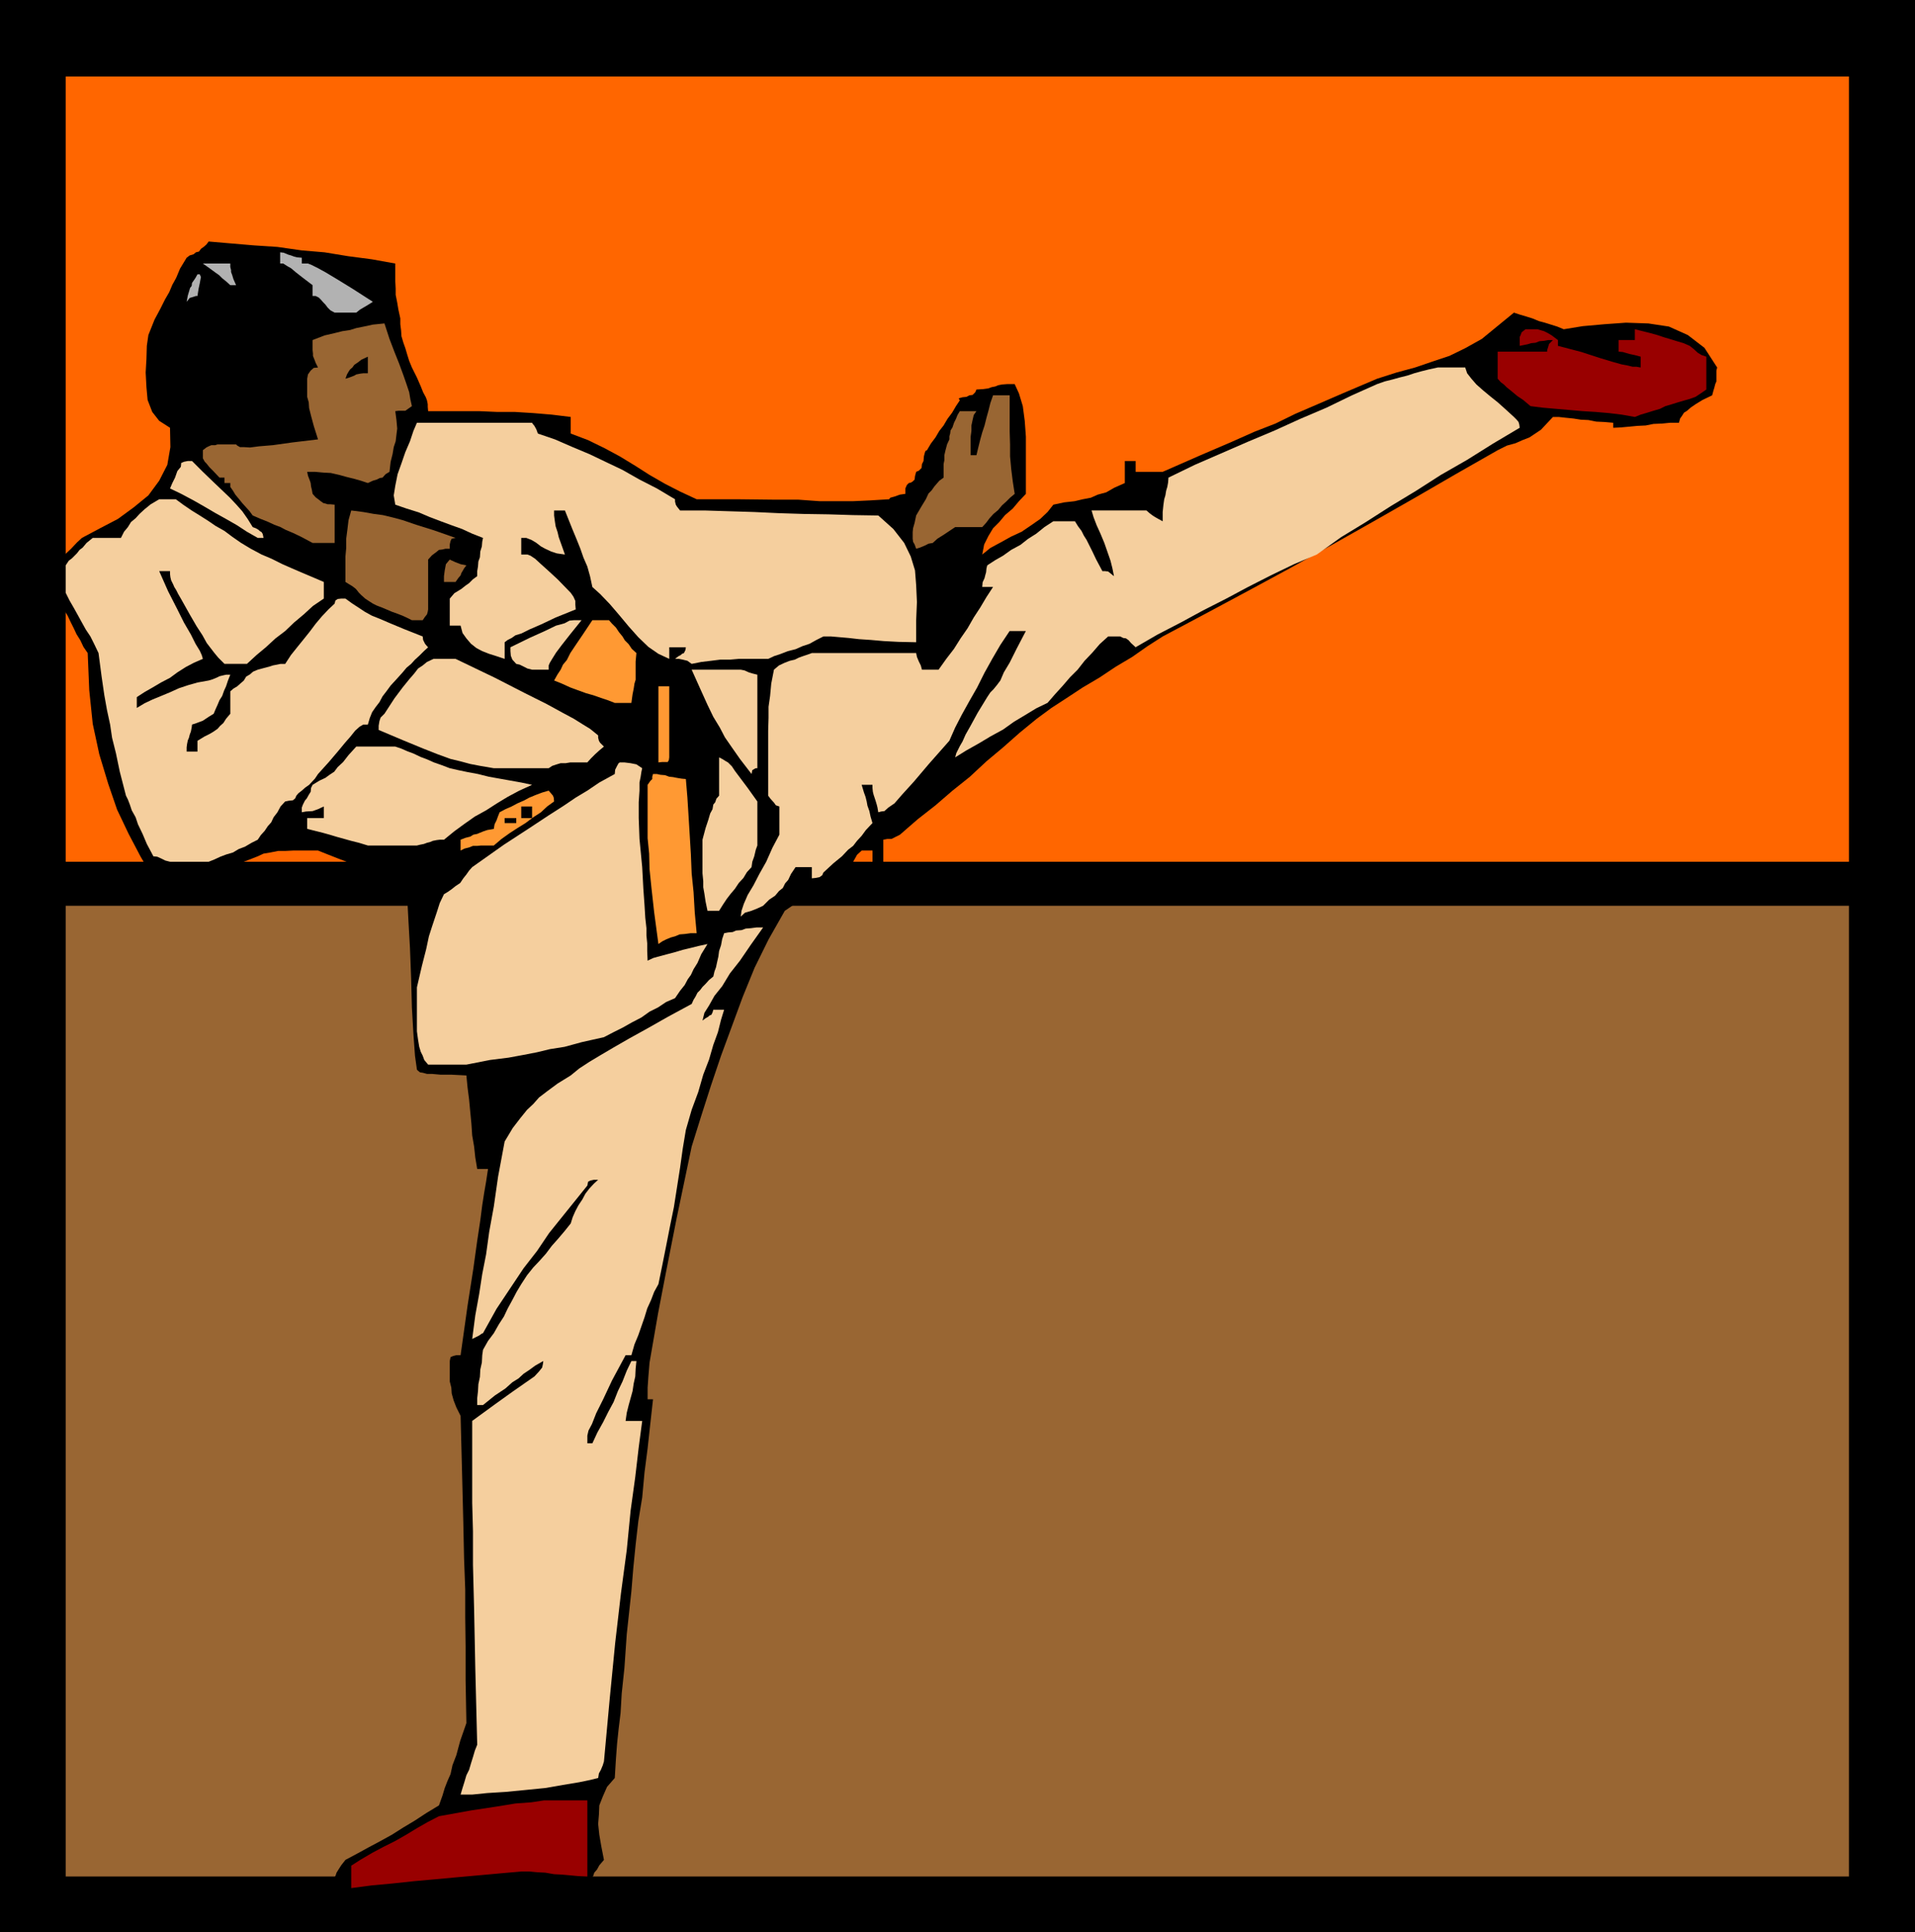 <svg height="480" viewBox="0 0 356.832 360" width="475.776" xmlns="http://www.w3.org/2000/svg"><path style="fill:#000" d="M119.222 240.945h356.832v360H119.222z" transform="translate(-119.222 -240.945)"/><path style="fill:#f60" d="M131.462 255.2h332.28v146.305h-332.28z" transform="translate(-119.222 -240.945)"/><path style="fill:#963" d="M131.462 590.577h332.28V409.713h-332.28z" transform="translate(-119.222 -240.945)"/><path style="fill:#000" d="m184.67 594.753-1.08-.72-1.08-.36-1.152-.504-.864-.432.288-.864.36-.432.216-.576.36-.36.216-.648.36-.576.504-.792.792-1.008 2.16-1.152 2.232-1.224 2.16-1.152 2.088-1.152 2.16-1.368 2.16-1.296 2.088-1.368 2.376-1.44.648-1.8.432-1.44.504-1.296.576-1.296.36-1.656.72-1.872.72-2.664 1.152-3.312-.144-7.92v-6.264l-.072-5.616v-5.112l-.216-5.76-.144-6.768-.216-8.64-.288-11.16-.792-1.584-.504-1.296-.36-1.296-.072-1.08-.288-1.152v-3.816l.144-.72.504-.216.576-.144h.792l1.296-9.216 1.08-6.912.72-5.184.576-3.816.36-2.808.36-2.304.36-2.088.36-2.376h-2.016l-.36-2.16-.216-2.016-.36-2.088-.144-2.16-.216-2.232-.216-2.304-.288-2.232-.216-2.232-2.808-.144h-2.016l-1.584-.144h-.936l-.792-.216-.504-.072-.36-.288-.216-.216-.36-2.592-.288-3.96-.288-5.04-.144-5.472-.216-5.616-.288-5.112-.216-4.176-.216-2.736-2.376-.792-2.16-.72-2.16-.864-2.016-.648-2.016-.864-1.872-.72-2.016-.792-1.8-.72h-4.608l-1.44.072h-1.368l-1.44.288-1.296.216-1.08.504-2.592 1.008-2.52 1.08-2.376.936-2.232.864-2.376.504-2.376.288-2.52-.072-2.448-.504-2.376-4.032-2.232-4.248-2.16-4.536-1.656-4.824-1.656-5.472-1.224-5.688-.648-6.264-.288-6.912-.792-1.152-.576-1.224-.72-1.152-.504-1.08-.576-1.152-.576-1.224-.72-1.152-.648-1.08V345.2l.864-.936 1.152-1.08 1.08-1.152.936-.864 3.384-1.8 3.312-1.728 2.952-2.16 2.736-2.232 2.016-2.736 1.512-2.952.576-3.312-.072-3.6-2.016-1.296-1.296-1.656-.864-2.232-.216-2.376-.144-2.736.144-2.52.072-2.448.288-2.016 1.152-2.88 1.08-2.016.864-1.728.792-1.368.576-1.368.72-1.296.72-1.728 1.224-2.016.576-.432.72-.216.432-.36.576-.144.36-.504.504-.36.504-.432.432-.576 4.176.36 4.248.36 4.392.288 4.536.648 4.248.36 4.392.72 4.392.576 4.392.792v3.312l.072 1.368v1.152l.288 1.44.216 1.296.36 1.656v1.08l.144 1.152.072 1.08.36 1.224.36 1.008.36 1.224.36 1.152.504 1.224.936 1.872.72 1.656.432 1.08.504.936.216.576.144.72v.504l.072.792h9.504l3.312.144h3.312l3.456.216 3.456.288 3.528.432v3.096l3.24 1.224 3.096 1.512 2.808 1.512 2.952 1.8 2.592 1.656 2.88 1.656 2.808 1.44 3.096 1.44h7.704l6.336.072h4.824l4.032.288h6.264l3.096-.144 3.6-.216.216-.288.792-.216 1.008-.36 1.008-.144v-1.008l.288-.648.36-.36.36-.072.36-.216.36-.36.072-.648.216-.792.504-.216.504-.504.072-.72.288-.576.072-.864.144-.576.144-.432.288-.144.72-1.224.864-1.152.72-1.224.792-1.008.72-1.224.864-1.152.72-1.224.72-1.08-.216-.36.216-.072.504-.144.72-.072.576-.288.576-.072.504-.504.216-.504 1.152-.072 1.08-.144.576-.216.72-.144.504-.216.72-.144.936-.072h1.44l.792 1.728.72 2.376.36 2.736.216 2.952v10.656l-1.296 1.368-1.152 1.368-1.44 1.224-1.08 1.296-1.152 1.152-.864 1.44-.792 1.584-.36 1.872 1.512-1.224 1.872-1.008 1.944-1.08 2.016-.936 1.8-1.224 1.656-1.152 1.368-1.296 1.08-1.368 2.016-.432 1.944-.216 1.512-.36 1.512-.288 1.296-.576 1.584-.432 1.512-.864 1.944-.864v-4.104h2.016v2.016h5.04l7.056-3.096 5.544-2.376 4.536-2.016 3.888-1.512 3.672-1.8 4.176-1.8 4.824-2.088 6.264-2.664 3.6-1.152 3.456-.936 3.168-1.08 3.24-1.08 2.952-1.44 3.096-1.728 2.808-2.304 3.168-2.592 1.08.36 1.224.36 1.152.36 1.224.504 1.08.288 1.152.36 1.152.36 1.224.504 3.528-.576 4.032-.36 4.032-.288 4.176.144 3.816.576 3.528 1.584 3.096 2.376 2.376 3.672-.144.576v2.016l-.216.504-.144.576-.216.72-.216.792-1.8.864-1.296.792-.936.648-.648.576-.576.36-.36.576-.36.504-.216.792h-1.656l-1.44.144-1.656.072-1.44.288-1.512.072-1.512.144-1.584.144-1.44.072v-.936l-1.656-.144-1.512-.072-1.44-.288-1.44-.072-1.368-.216-1.44-.144-1.296-.144h-1.08l-1.224 1.296-1.008 1.08-1.08.72-1.08.72-1.296.504-1.296.576-1.584.432-1.728.864-7.704 4.392-7.704 4.464-7.704 4.392-7.776 4.392-7.776 4.32-7.848 4.248-7.92 4.248-7.992 4.248-2.808 1.8-2.88 2.016-3.024 1.8-3.024 2.016-3.168 1.872-2.952 1.944-2.88 1.872-2.736 2.016-3.168 2.592-3.096 2.736-3.096 2.592-3.096 2.88-3.24 2.592-3.168 2.736-3.312 2.592-3.312 2.88-.864.432-.72.36h-.792l-.72.144v5.113h-2.016v-3.096h-2.016l-.864.792-.72 1.296-.432.72-.36.72-.36.864-.36.792-1.512.36-1.44.576-1.44.72-1.296.936-1.44.72-1.296 1.008-1.44.792-1.368.936-3.024 5.328-2.592 5.256-2.232 5.472-2.016 5.472-2.016 5.472-1.872 5.544-1.8 5.616-1.8 5.76-2.808 13.392-2.016 10.224-1.44 7.488-.936 5.4-.648 3.744-.216 2.592-.144 2.088v2.16h1.008l-.504 4.536-.504 4.608-.576 4.464-.432 4.68-.72 4.392-.504 4.392-.432 4.32-.36 4.392-.864 7.992-.432 6.264-.504 4.752-.216 3.672-.36 2.952-.288 2.736-.216 2.88-.216 3.528-1.44 1.656-.792 1.8-.648 1.656-.072 1.728-.144 1.728.216 2.016.36 2.088.504 2.592-.864 1.008-.432.792-.504.576-.216.648-.36.36-.216.576-.288.432-.216.864-2.232-.144-2.16-.072-2.232-.288h-2.592l-3.384-.072h-3.888l-5.112.072-6.048.504h-2.376l-2.088.144-2.16.072-2.016.36-2.016.216-1.872.36-2.016.36z" transform="translate(-119.222 -240.945)"/><path style="fill:#900" d="M184.67 592.737v-4.176l1.8-1.152 2.088-1.224 2.16-1.152 2.16-1.08 2.016-1.152 2.016-1.224 2.016-1.152 2.088-1.08 5.976-1.08 4.752-.72 3.528-.576 2.952-.216 2.376-.36h8.064v14.184l-1.656-.072-1.512-.144-1.584-.144-1.44-.072-1.656-.288-1.512-.072-1.512-.144h-1.44l-4.032.36-3.96.36-4.032.36-3.888.36-4.032.36-4.032.432-3.888.36z" transform="translate(-119.222 -240.945)"/><path style="fill:#f5cf9e" d="M207.206 575.313h-2.16l.36-1.224.36-1.152.36-1.224.504-1.008.36-1.224.36-1.152.36-1.224.432-1.08-.36-14.328-.216-10.8-.216-8.424v-6.264l-.144-5.256v-15.264l4.248-3.096 3.312-2.376 2.376-1.656 1.656-1.152.864-.936.576-.72.144-.648.072-.576-1.512.864-1.08.792-1.08.72-.936.864-1.152.72-1.296 1.152-1.944 1.296-2.232 1.8h-1.08v-1.296l.144-1.296.072-1.296.288-1.368.072-1.368.288-1.296.072-1.368.144-1.008.936-1.656 1.08-1.44.936-1.656.936-1.44.72-1.512.864-1.584.792-1.512.864-1.44 1.08-1.656 1.152-1.44 1.224-1.296 1.152-1.296 1.08-1.44 1.152-1.296 1.224-1.44 1.152-1.44.36-1.152.504-1.152.576-1.08.72-1.08.576-1.08.72-.936.864-.936.792-.72h-.792l-.648.144-.432.216-.144.72-2.376 2.952-2.376 2.952-2.376 2.952-2.232 3.312-2.52 3.24-2.448 3.672-2.592 3.888-2.52 4.536-.216.072-.504.36-.72.36-.576.288.576-4.392.72-3.96.576-3.744.72-3.672.576-4.176.864-4.752.792-5.544 1.224-6.552 1.512-2.52 1.44-1.872 1.224-1.512 1.152-1.08 1.08-1.224 1.512-1.152 1.944-1.44 2.448-1.512 1.584-1.296 1.872-1.224 2.16-1.296 2.448-1.44 2.88-1.656 3.384-1.872 3.816-2.16 4.392-2.376.36-.792.36-.576.36-.72.504-.504.432-.576.576-.576.648-.72.792-.648.216-.936.288-.792.216-1.008.216-.936.144-1.08.36-1.08.216-1.152.36-1.08.72-.144.864-.072.648-.288 1.008-.072.792-.288.936-.072 1.08-.144h1.224l-2.304 3.24-2.016 2.952-1.872 2.376-1.44 2.376-1.44 1.8-1.008 1.8-.864 1.368-.36 1.44.576-.432.504-.288.216-.216.36-.144.216-.432.144-.504h2.016l-.576 1.872-.576 2.304-.864 2.376-.792 2.736-1.08 2.808-.936 3.24-1.224 3.312-1.08 3.744-.576 3.456-.504 3.6-.576 3.672-.576 3.672-.72 3.528-.72 3.672-.72 3.6-.72 3.528-.792 1.44-.576 1.512-.72 1.584-.504 1.656-.576 1.656-.576 1.656-.72 1.728-.576 2.016h-1.08l-2.52 4.68-1.656 3.528-1.296 2.592-.792 2.016-.648 1.224-.216.936v1.44h.936l.936-2.016 1.08-1.944.936-1.872 1.008-1.872.792-2.016.864-1.8.792-2.016.864-1.8h.936l-.144 1.44-.072 1.44-.288 1.296-.216 1.44-.36 1.296-.36 1.296-.36 1.44-.216 1.512h3.096l-.648 4.896-.648 5.544-.864 6.264-.72 7.344-1.08 8.064-1.08 9.288-1.008 10.296-1.08 11.736-.216.72-.36.864-.36.648-.144.864-1.44.36-2.088.432-3.024.504-3.312.576-3.672.36-3.672.36-3.456.216z" transform="translate(-119.222 -240.945)"/><path style="fill:#f5cf9e" d="m198.998 439.305-.72-.864-.288-.792-.36-.72-.288-.936-.216-1.296-.216-1.584v-8.208l.936-4.032.792-3.096.504-2.376.576-1.8.504-1.512.432-1.296.504-1.584.792-1.656.72-.432.72-.504.72-.576.864-.576.576-.864.576-.72.504-.72.576-.648 5.904-4.176 4.752-3.096 3.6-2.376 2.808-1.8 2.232-1.512 2.16-1.296 2.232-1.512 2.88-1.584.072-.792.36-.72.288-.504.216-.144h.864l1.152.144 1.08.216 1.08.72-.144.648-.144.936-.216 1.08v1.512l-.144 2.16v2.952l.144 3.888.504 5.256.216 4.032.216 3.024.144 2.376.216 1.944v1.368l.144 1.44v1.44l.072 1.8 1.08-.504 1.296-.36 1.368-.36 1.368-.36 1.44-.432 1.512-.36 1.44-.36 1.656-.36-1.152 1.872-.72 1.656-.72 1.152-.504 1.08-.576.792-.576 1.08-.864 1.08-.936 1.368-1.656.72-1.512 1.008-1.584.792-1.512 1.08-1.8.936-1.656.936-1.728.864-1.8.936-4.176.936-3.168.864-2.736.432-2.376.576-2.592.504-2.736.504-3.456.432-4.392.864h-6.408z" transform="translate(-119.222 -240.945)"/><path style="fill:#f93" d="m241.91 416.84-.792-5.903-.504-4.536-.36-3.528-.072-2.88-.288-2.88v-9.936l.504-.72.36-.36v-.432l.144-.504h.72l.648.144.864.072.792.288.72.072.72.144.864.144.792.072.288 3.456.216 3.456.216 3.528.216 3.6.144 3.528.36 3.528.216 3.744.36 3.888h-1.152l-1.08.144-.936.072-.864.36-.792.216-.864.36-.72.36z" transform="translate(-119.222 -240.945)"/><path style="fill:#f5cf9e" d="m251.054 410.649-.36-1.728-.216-1.44-.216-1.224v-1.152l-.144-1.44V397.4l.576-2.16.504-1.512.36-1.224.432-.792.144-.864.36-.432.216-.648.504-.576v-7.128l.576.288.576.36.504.288.72.72.576.864 1.08 1.44 1.296 1.728 1.8 2.52v8.208l-.288.792-.288 1.224-.36 1.008-.144 1.008-.864.936-.648 1.08-.864.936-.72 1.08-.792.936-.72.936-.72 1.08-.72 1.152h-1.44z" transform="translate(-119.222 -240.945)"/><path style="fill:#f5cf9e" d="m257.246 411.729.144-1.08.432-1.296.72-1.656 1.08-1.8 1.08-2.088 1.296-2.304 1.152-2.592 1.296-2.448v-5.256l-.648-.216-.36-.504-.648-.72-.432-.576v-12.096l.072-2.376v-2.088l.288-2.016.216-2.304.504-2.592.936-.792 1.08-.504.936-.36.936-.216.72-.36.792-.288.864-.288.792-.288h19.44l.144.72.36.864.36.72.216.792h3.096l1.44-2.016 1.44-1.872 1.224-1.944 1.296-1.872 1.152-2.016 1.224-1.872 1.152-1.944 1.224-1.872h-2.016l.072-.864.36-.792.144-.576.144-.504.072-.72.144-.576 1.44-.936 1.512-.864 1.512-1.08 1.728-.936 1.368-1.08 1.584-1.008 1.512-1.224 1.656-1.08h4.032l.576.936.648.864.432.864.504.792.432.864.648 1.296.72 1.512 1.152 2.16h.504l.576.072.36.288.72.576-.288-1.44-.36-1.44-.576-1.656-.576-1.656-.72-1.728-.72-1.584-.576-1.512-.36-1.224h10.224l.576.504.576.432.216.144.36.216.504.288.792.432v-1.728l.144-1.368.144-1.008.216-.72.144-.864.216-.72.144-.792.072-.936 4.896-2.376 4.968-2.16 4.968-2.16 4.968-2.088 4.752-2.16 4.896-2.088 4.752-2.304 4.68-2.088 1.44-.504 1.44-.36 1.296-.36 1.44-.36 1.296-.432 1.296-.36 1.44-.36 1.656-.36h5.112l.36 1.08.792 1.008.936 1.08 1.224 1.08 1.296 1.08 1.44 1.152 1.368 1.224 1.656 1.512.504.504.36.432.144.504.072.576-4.968 2.952-4.824 3.024-4.896 2.808-4.608 2.952-4.752 2.88-4.608 2.952-4.608 2.808-4.536 3.24-4.248 1.8-4.32 2.088-4.248 2.16-4.176 2.232-4.248 2.16-4.104 2.232-4.32 2.232-4.104 2.376-.864-.792-.432-.504-.504-.36-.504-.072-.576-.288h-2.232l-1.584 1.44-1.368 1.584-1.44 1.512-1.296 1.656-1.44 1.44-1.296 1.512-1.44 1.584-1.44 1.656-2.088 1.008-2.016 1.224-2.16 1.296-2.016 1.44-2.376 1.296-2.16 1.296-2.304 1.296-2.088 1.296.216-.792.288-.576.36-.72.504-.864.576-1.296.936-1.656 1.296-2.376 1.8-2.952.576-.864.576-.576.648-.792.648-.864.648-1.512 1.08-1.8 1.296-2.592 1.728-3.312h-3.024l-1.728 2.592-1.512 2.592-1.44 2.592-1.368 2.736-1.44 2.52-1.44 2.592-1.224 2.376-1.08 2.448-3.816 4.32-2.808 3.312-2.16 2.376-1.44 1.656-1.152.792-.72.648-.576.072-.576.144-.144-.864-.144-.576-.216-.72-.144-.432-.216-.648-.144-.576-.072-.72v-.576h-2.016l.216.72.216.72.288.792.216.864.144.792.36 1.008.216 1.008.36 1.224-1.224 1.296-.792 1.08-.864.936-.72.936-.936.72-1.152 1.224-1.584 1.296-1.872 1.728-.216.504-.504.36-.72.144-.72.072v-2.088h-3.024l-.864 1.296-.504 1.08-.576.648-.432.864-.72.576-.72.864-1.08.72-1.152 1.152-1.08.504-1.08.432-1.224.36zm-106.344-10.224-.864-.216-.72-.36-.792-.36-.72-.072-1.224-2.304-.792-1.872-.864-1.8-.432-1.296-.72-1.296-.36-1.08-.36-.936-.36-.72-1.152-4.464-.72-3.456-.72-2.88-.36-2.448-.576-2.664-.504-2.808-.504-3.456-.576-4.392-.792-1.656-.72-1.44-.864-1.296-.72-1.296-.792-1.44-.72-1.296-.792-1.368-.72-1.44v-5.112l.576-.864.576-.432.504-.504.432-.432.504-.648.576-.432.72-.864 1.152-.936h5.256l.576-1.152.72-.864.576-.936.864-.72.72-.792.936-.864 1.152-.936 1.584-.936h3.096l1.368 1.008 1.584 1.08 1.512.936L158.03 338l1.368.936 1.656.936 1.44 1.08 1.656 1.152 1.8 1.08 2.016 1.08 1.872.792 2.016 1.008 1.8.792 2.016.864 1.872.792 2.016.864v3.096l-2.016 1.368-1.728 1.584-1.8 1.512-1.656 1.584-1.8 1.368-1.8 1.656-1.728 1.44-1.8 1.656h-4.176l-1.152-1.152-.72-.864-.72-.936-.72-.936-.792-1.44-1.08-1.656-1.296-2.232-1.656-2.952-.504-.864-.36-.72-.36-.576-.216-.504-.36-.72-.144-.576-.072-.576v-.576h-2.016l1.656 3.744 1.656 3.24 1.296 2.592 1.296 2.232.864 1.728.792 1.296.36.792.216.72-1.656.72-1.512.792-1.584 1.008-1.368 1.008-1.656.864-1.584.936-1.512.864-1.44.936v2.016l1.44-.864 1.512-.72 1.584-.648 1.728-.72 1.584-.72 1.728-.576 1.8-.504 2.016-.36.72-.216.864-.36.432-.216.576-.144.648-.144h.792l-.432 1.08-.36 1.08-.36.792-.36 1.008-.504.792-.36.864-.36.792-.36.864-.936.576-1.08.72-1.152.432-.864.288-.072.576-.144.72-.216.576-.144.576-.216.504-.144.72-.072.576v.792h2.016v-2.016l1.296-.792 1.008-.504.72-.432.72-.504.504-.576.576-.504.504-.792.792-.936v-4.175l.576-.504.72-.432.648-.576.576-.504.432-.72.72-.432.576-.504.864-.36.792-.216 1.368-.36.648-.216.72-.144.72-.144h.864l1.08-1.656 1.152-1.44 1.224-1.512 1.152-1.44 1.08-1.44 1.152-1.368 1.224-1.296 1.152-1.08.144-.576.432-.288.648-.072h.792l1.296.936 1.224.792 1.08.72 1.296.72 1.44.576 2.016.864 2.592 1.08 3.456 1.368.072.648.36.72.36.432.216.216-.792.72-.864.864-.792.72-.72.792-.864.72-.72.864-.648.72-.72.792-.864.936-.792 1.08-.72.936-.576 1.08-.72.936-.648.936-.432 1.08-.36 1.224h-.864l-.72.432-.792.72-.864 1.08-1.008 1.152-1.368 1.656-1.656 1.944-2.016 2.232-.576.864-1.08 1.152-.72.504-.648.576-.648.504-.36.432-.216.504-.432.36-.72.072-.72.144-.864.936-.576 1.08-.72.936-.432.936-.648.72-.576.864-.72.792-.576.864-1.152.576-1.224.72-1.152.432-1.08.648-1.224.36-1.152.432-1.08.504-1.08.432h-6.48zm36.864-3.025-1.656-.503-1.44-.36-1.296-.36-1.296-.36-1.44-.432-1.296-.36-1.44-.36-1.44-.36v-2.016h3.096v-2.16l-1.08.504-1.008.36-1.224.072-.792.144v-.864l.216-.576.36-.72.36-.432.36-.648.36-.576.072-.72.288-.576 1.296-.792 1.08-.504.792-.576.864-.576.648-.864 1.008-.936 1.008-1.296 1.44-1.584h7.272l1.08.36 1.152.504 1.152.432 1.368.648 1.152.432 1.296.576 1.44.504 1.512.576 1.584.36 1.728.36 1.944.36 2.016.504 2.016.36 2.016.36 2.016.36 2.016.432-2.376 1.08-2.16 1.152-2.016 1.224-2.016 1.296-2.088 1.152-1.944 1.368-1.872 1.368-1.944 1.584h-.792l-.576.072-.72.144-.504.216-.576.144-.576.216-.72.144-.576.144h-8.064z" transform="translate(-119.222 -240.945)"/><path style="fill:#f93" d="M205.046 399.417V397.4l.936-.36.864-.216.576-.36.72-.144.504-.216.72-.288.648-.216 1.224-.216.144-.864.36-.72.288-.792.288-.72 1.08-.576 1.152-.504 1.08-.576 1.152-.504 1.08-.576 1.224-.504 1.152-.432 1.224-.36.432.504.36.432.144.36.072.72-1.296.936-1.152 1.08-1.44.936-1.44 1.08-1.512.936-1.44.936-1.512 1.08-1.44 1.224h-2.376l-.72.072h-.792l-.72.288-.864.216z" transform="translate(-119.222 -240.945)"/><path style="fill:#000" d="M213.254 394.305v-.936h3.096v-2.16h2.016v2.16h-2.952v.936h-1.656z" transform="translate(-119.222 -240.945)"/><path style="fill:#f5cf9e" d="m259.262 385.16-2.16-2.807-1.512-2.16-1.296-1.872-.936-1.8-1.224-2.016-1.08-2.232-1.368-3.024-1.584-3.528h9.144l.72.144.792.36.72.216.864.216v17.423h-.288l-.288.144-.36.216zm-48.024-1.08-2.52-.431-1.872-.36-1.872-.504-1.8-.432-2.376-.864-2.736-1.08-3.672-1.512-4.608-1.944v-.792l.144-.864.216-.648.72-.72 1.872-2.88 1.512-2.016 1.224-1.512.936-1.08.72-.936.864-.576.792-.648 1.224-.576h4.104l7.344 3.528 5.616 2.88 4.032 2.016 3.024 1.656 2.016 1.08 1.728 1.08 1.296.792 1.512 1.224v.432l.144.576.216.36.72.72-.864.72-.792.72-.72.72-.72.792h-3.168l-.864.144h-.936l-.72.216-.864.288-.648.432h-9.144z" transform="translate(-119.222 -240.945)"/><path style="fill:#f93" d="M241.91 383v-14.182h2.016v13.248l-.072.504-.216.36h-1.08zm-8.136-11.087-1.296-.504-1.296-.432-1.44-.504-1.296-.36-1.584-.576-1.368-.504-1.584-.72-1.44-.576.648-1.152.576-.864.432-.936.72-.864.648-1.296 1.008-1.512 1.368-2.016 1.728-2.592h3.096l.576.648.72.72.576.864.648.792.432.72.72.72.576.864.864.792-.144 1.584v3.384l-.216.72-.144.936-.216 1.08-.216 1.584h-2.376z" transform="translate(-119.222 -240.945)"/><path style="fill:#f5cf9e" d="m218.366 365.72-.864-.215-.72-.36-.72-.36-.648-.144-.72-.792-.288-.72-.072-.864v-.72l3.528-1.728 2.88-1.296 2.088-1.008 1.584-.432.936-.504.792-.072h1.44l-2.088 2.592-1.584 2.016-1.08 1.44-.72 1.152-.432.72-.216.504v.792h-2.376z" transform="translate(-119.222 -240.945)"/><path style="fill:#f5cf9e" d="m248.102 364.64-.792-.575-.864-.216-.72-.144h-.72l.648-.504.432-.216.216-.216.36-.144.288-.576.072-.504h-3.096v2.16l-2.016-.936-1.872-1.296-1.872-1.8-1.8-2.016-1.8-2.16-1.728-2.016-1.8-1.872-1.44-1.296-.432-2.016-.504-1.8-.72-1.656-.576-1.656-.72-1.8-.72-1.728-.72-1.8-.72-1.8h-2.016v.936l.144 1.08.144.936.36 1.08.216.936.36 1.008.36 1.008.432 1.224-1.512-.216-1.08-.36-1.08-.504-.792-.432-.936-.72-.864-.504-.936-.36h-.936v3.096h1.152l.576.216.864.576.936.864 1.44 1.296 1.8 1.656 2.448 2.52.504.72.36.792v.72l.072.864-3.744 1.512-2.736 1.296-2.16.936-1.44.72-1.152.36-.72.504-.72.36-.576.432v3.096l-1.512-.504-1.368-.432-1.296-.504-1.08-.576-1.008-.792-.864-1.008-.72-1.008-.36-1.368h-2.016v-5.04l.864-1.008 1.296-.792.72-.576.72-.504.72-.72.792-.576v-.936l.144-.864.072-.936.288-.792.072-1.08.288-.936.072-.864.144-.72-2.016-.792-1.872-.864-2.016-.72-1.944-.72-2.088-.792-2.016-.864-2.304-.72-2.088-.72-.288-1.728.288-1.8.432-2.16.72-2.016.72-2.088.864-2.016.648-1.944.648-1.512h21.456l.072.144.36.432.36.648.288.792 3.168 1.08 3.312 1.44 3.096 1.296 3.168 1.512 3.024 1.44 3.168 1.8 3.24 1.656 3.384 2.016v.432l.144.576.216.36.576.72h4.536l4.608.144 4.68.144 4.608.216 4.608.144 4.608.072 4.608.144 4.68.072 2.808 2.52 2.016 2.592 1.224 2.52.792 2.592.216 2.736.144 3.168-.144 3.456v4.032l-3.312-.072-2.736-.144-2.448-.216-2.16-.144-1.872-.216-1.656-.144-1.656-.144h-1.44l-1.296.648-1.296.72-1.296.432-1.296.576-1.44.36-1.296.504-1.296.432-1.08.504h-5.472l-1.656.144h-1.8l-1.728.216-1.8.216z" transform="translate(-119.222 -240.945)"/><path style="fill:#963" d="m195.974 356.505-1.008-.504-.792-.36-.936-.36-1.008-.36-1.008-.432-.864-.36-.936-.36-.72-.36-.792-.504-.648-.432-.72-.648-.432-.432-.576-.72-.648-.504-.72-.432-.576-.36v-4.752l.144-1.584v-1.728l.216-1.656.216-1.8.504-1.8 2.232.288 2.016.36 1.656.216 1.8.432 1.872.504 2.52.864 3.24 1.008 4.104 1.44-.72.144-.216.432-.144.648v.792h-.792l-.576.144-.648.072-.432.36-.864.648-.72.792v9.288l-.072.432-.144.504-.36.432-.432.648h-1.44zm5.976-7.128v-1.08l.144-1.08.216-1.152.72-.864.288.144.792.36.936.36 1.08.216-.432.576-.288.504-.216.36-.144.432-.432.504-.504.72h-1.656z" transform="translate(-119.222 -240.945)"/><path style="fill:#963" d="m177.47 342.105-2.16-1.152-1.512-.72-1.368-.576-.936-.504-1.152-.432-1.08-.504-1.44-.576-1.512-.648-.576-.792-.648-.72-.72-.792-.576-.72-.72-.864-.432-.72-.504-.72v-.72h-1.08v-1.008h-.936l-1.152-1.224-.72-.72-.576-.72-.288-.288-.36-.648v-1.512l.648-.504.432-.216.504-.216h.72l.432-.144h3.456l.216.216.504.288h.72l1.152.072 1.656-.216 2.592-.216 3.6-.504 4.824-.576-.792-2.52-.504-1.872-.36-1.44-.072-1.08-.288-1.008v-3.384l.144-.792.504-.72.576-.504.792-.072-.432-.864-.216-.576-.288-.72v-.432l-.072-.648v-1.872l2.232-.864 1.872-.432 1.44-.36 1.44-.216 1.152-.36 1.44-.288 1.656-.36 2.16-.216.936 2.88.936 2.448.864 2.16.792 2.16.576 1.656.504 1.512.216 1.296.288 1.296-.72.504-.504.36h-1.296l-.576.072.216 1.656.144 1.584-.144 1.152-.144 1.224-.36 1.08-.216 1.296-.36 1.44-.216 1.872-.72.432-.576.648-.504.072-.576.288-.72.216-.936.432-1.296-.432-1.296-.36-1.44-.36-1.296-.36-1.584-.36-1.368-.072-1.584-.144h-1.44l.144.72.36.936.144.432.072.648.144.576.144.792.576.648.576.432.36.288.504.36.36.072.432.144h.504l.792.072v7.128h-3.528zm112.464 1.08-.288-.792-.288-.504-.072-.576v-1.224l.072-.72.288-1.008.288-1.368 1.008-1.728.792-1.296.504-1.08.576-.576.504-.72.432-.504.504-.576.792-.576v-2.52l.144-.72v-.936l.216-.936.288-1.08.432-.936v-.576l.144-.504.072-.576.36-.576.288-.864.36-.72.288-.72.432-.72h3.096l-.504.72-.216.936-.216 1.008v1.008l-.144 1.08v3.455h1.08l.36-1.512.36-1.44.36-1.296.432-1.296.36-1.44.36-1.296.36-1.44.504-1.44h3.096v6.768l.072 2.376v2.232l.216 2.376.288 2.304.36 2.304-.864.72-.72.72-.792.72-.72.864-.864.72-.72.792-.648.864-.72.792h-5.04l-1.08.72-1.08.72-1.152.72-.864.792-.792.144-.72.36-.864.36z" transform="translate(-119.222 -240.945)"/><path style="fill:#f5cf9e" d="m167.246 341.169-2.016-1.152-1.872-1.224-2.016-1.152-1.944-1.08-2.088-1.224-2.016-1.152-2.304-1.224-2.088-1.008.432-1.008.504-1.008.432-1.224.648-.792.072-.72.504-.216.72-.144h.792l2.016 2.016 1.944 1.872 1.512 1.44 1.584 1.512 1.152 1.224 1.152 1.296 1.008 1.44.936 1.512.576.216.504.288.216.216.36.216.216.36.144.72h-.576z" transform="translate(-119.222 -240.945)"/><path style="fill:#900" d="m423.854 318.633-2.448-.432-2.376-.288-2.52-.216-2.376-.144-2.448-.216-2.52-.216-2.448-.216-2.304-.288-1.368-1.152-1.08-.72-.864-.72-.432-.36-.72-.576-.504-.504-.576-.432-.576-.648v-5.04h9.216v-.288l.144-.432.216-.72.72-.72h-.864l-.792.144-.864.072-.72.288-.792.072-.72.216-.72.144-.72.144v-1.656l.144-.288.216-.576.72-.576h2.232l.72.216.504.144.72.36.72.432 1.152.864v1.08l4.392 1.152 3.312 1.08 2.376.72 1.8.504 1.152.216.864.216h.72l.792.144V307.4l-1.08-.288-1.008-.216-1.224-.36-.792-.072v-2.16h3.024v-2.016l1.44.36 1.44.36 1.296.36 1.296.432 1.224.36 1.152.36 1.224.36 1.152.504.72.576.792.72.72.432.864.288v6.12l-.936.648-1.08.72-1.224.432-.792.216-1.224.36-1.152.36-1.224.36-1.008.504-1.224.36-1.152.36-1.224.36z" transform="translate(-119.222 -240.945)"/><path style="fill:#000" d="m183.59 311.505.288-.792.288-.504.288-.432.432-.36.36-.504.648-.432.648-.504 1.224-.576v3.096h-.864l-.576.072-.72.144-.36.216-.936.36z" transform="translate(-119.222 -240.945)"/><path style="fill:#b2b2b2" d="m181.574 299.193-.792-.432-.504-.504-.432-.576-.36-.36-.504-.576-.36-.36-.576-.288h-.576v-2.016l-1.8-1.368-1.296-1.008-.936-.792-.648-.36-.792-.504h-.576v-2.088l.648.072.864.36.504.144.576.216.576.144.864.072v1.08h1.152l.72.288 1.152.576 1.44.792 2.16 1.296 2.808 1.728 3.816 2.448-.792.504-.72.432-.864.504-.72.576h-3.456zm-27.576-2.016.216-1.152.216-.72.216-.72.288-.36.072-.576.36-.504.288-.432.36-.648h.432l.216.504-.072.36-.144.792-.216 1.008-.216 1.368h-.288l-.432.144-.72.216zm8.136-3.097-.792-.72-.72-.575-.576-.576-.72-.504-1.08-.792-1.224-.864h5.112v.648l.144.576v.36l.216.576.216.72.504 1.152h-.936z" transform="translate(-119.222 -240.945)"/></svg>
